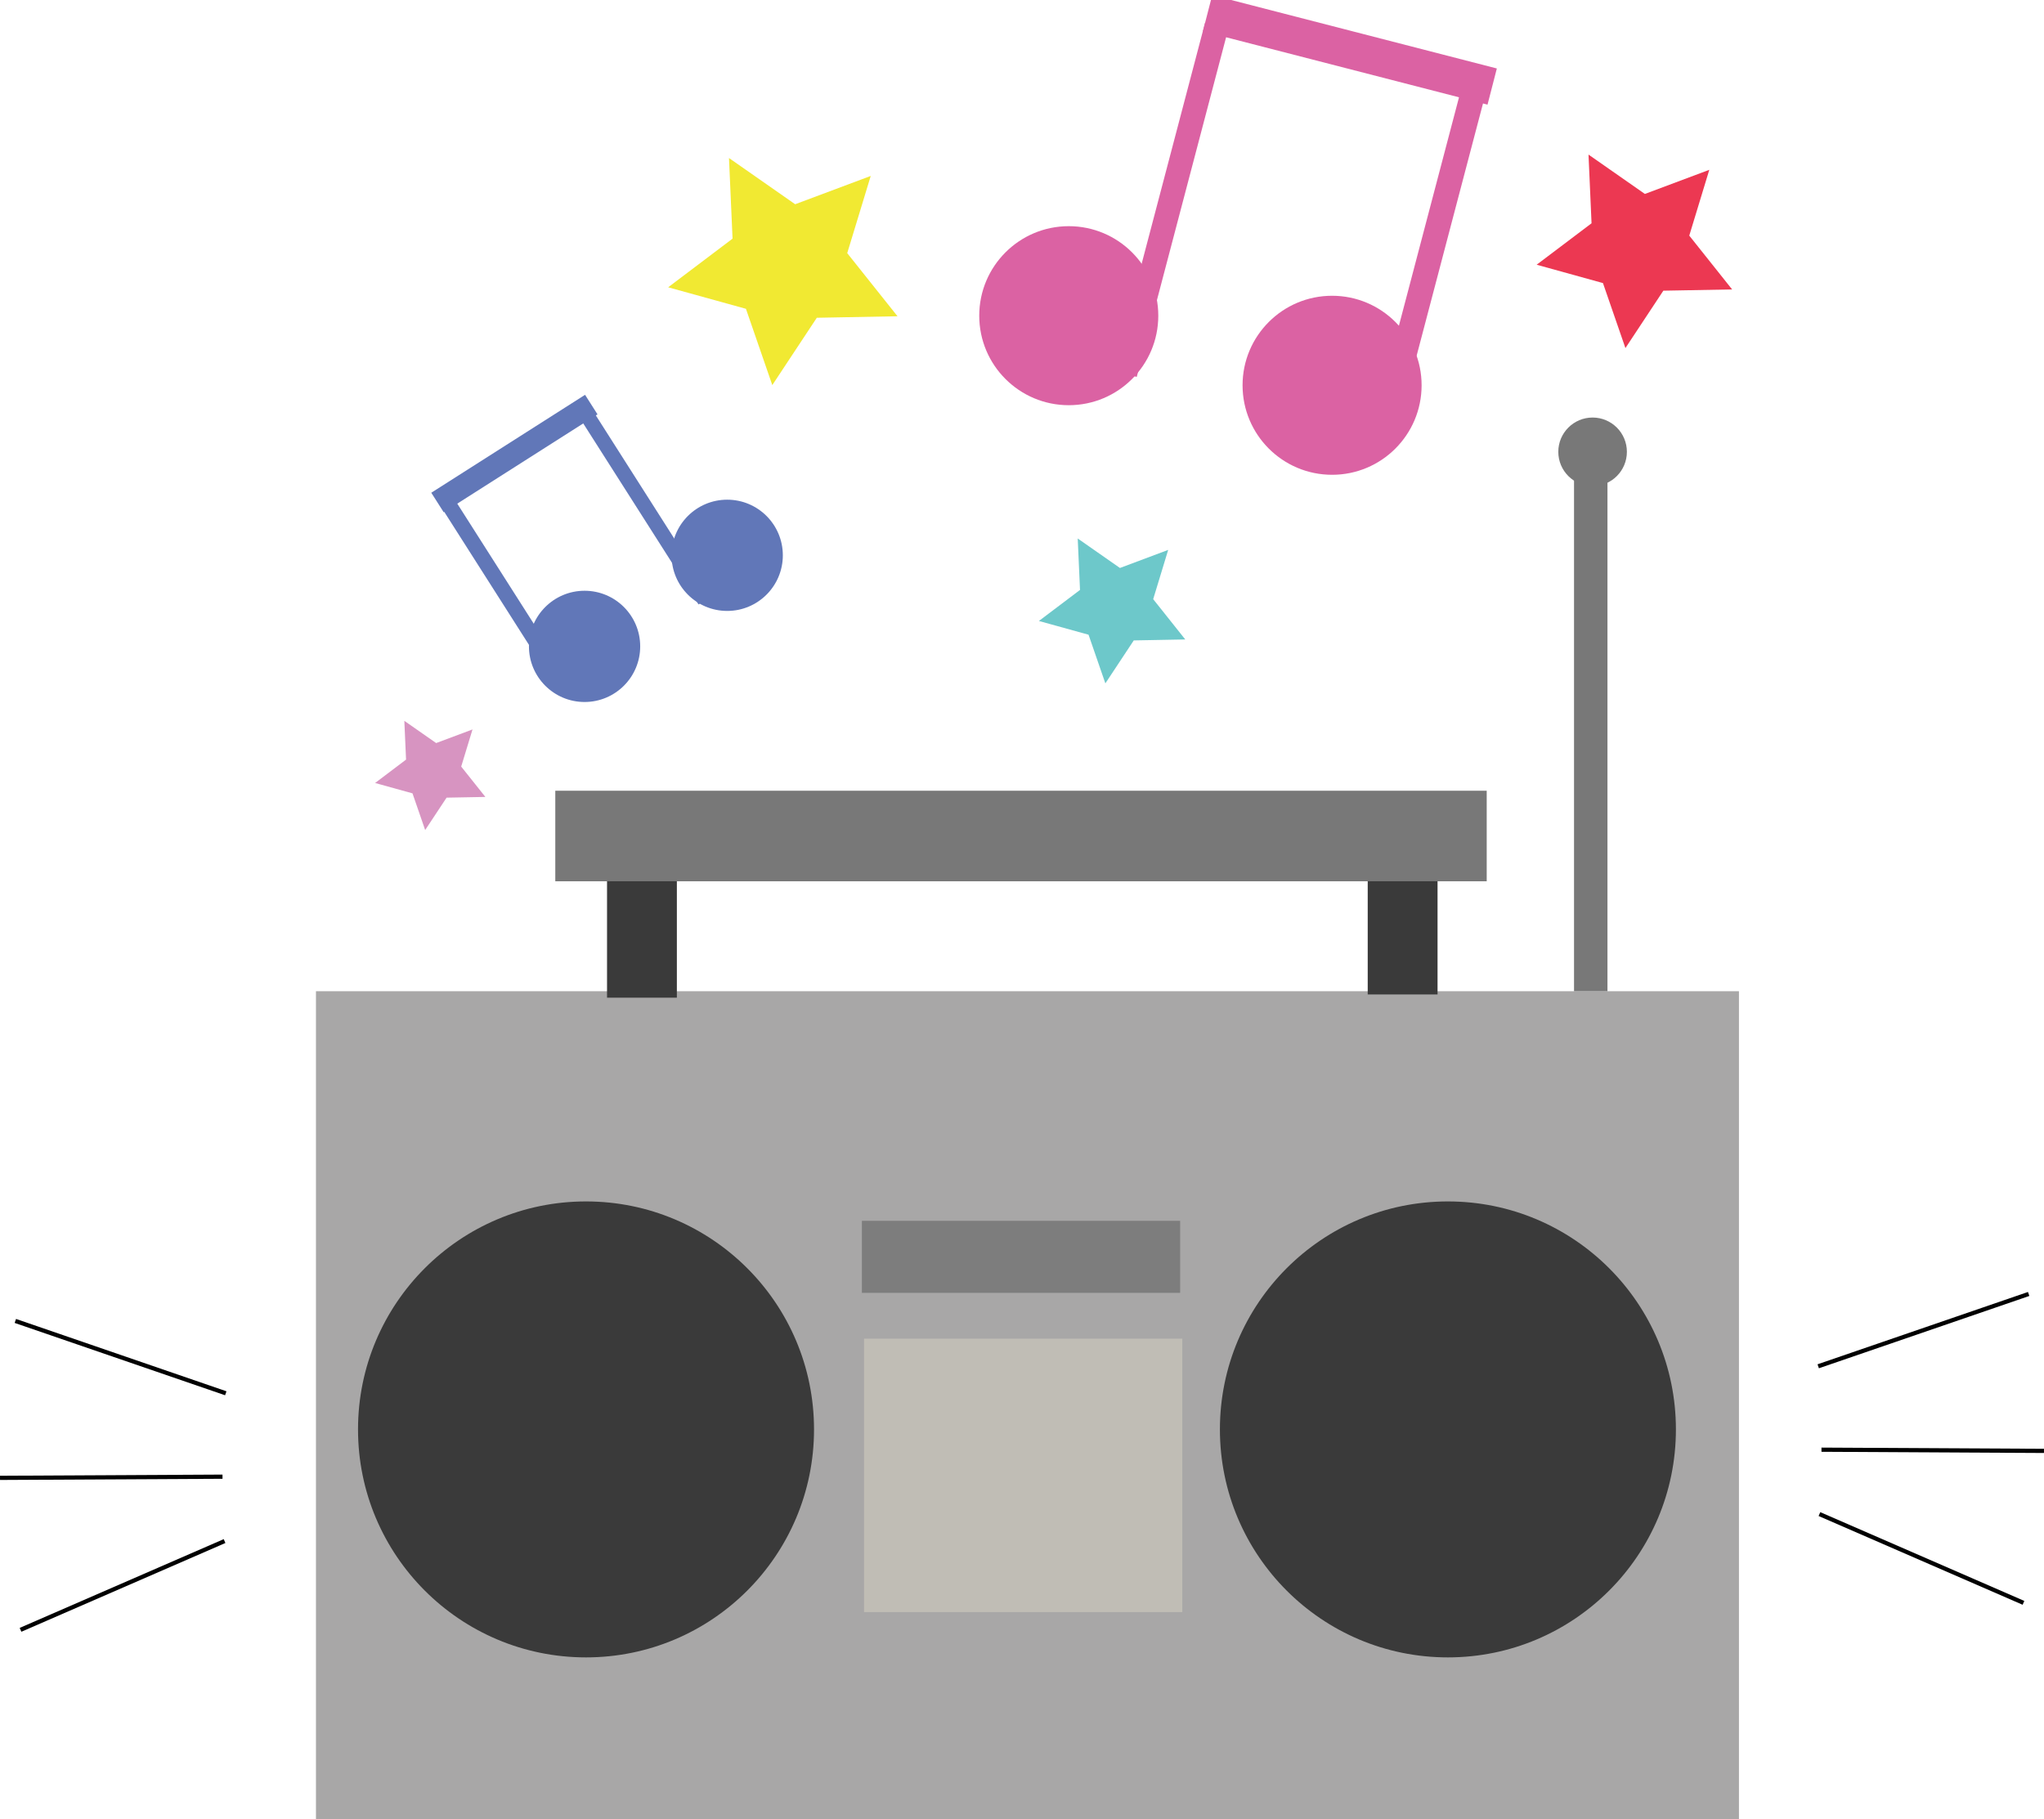 <svg id="Layer_1" data-name="Layer 1" xmlns="http://www.w3.org/2000/svg" viewBox="0 0 974.49 867.33"><defs><style>.cls-1{fill:#a8a7a7;}.cls-2{fill:#3a3a3a;}.cls-3{fill:#c0bdb5;}.cls-4{fill:#7d7d7d;}.cls-5{fill:#787878;}.cls-6{fill:#f1e932;}.cls-7{fill:#db62a3;}.cls-8{fill:#6177b8;}.cls-9{fill:#6dc8ca;}.cls-10{fill:#ec3852;}.cls-11{fill:#d794c1;}.cls-12{fill:#f16a6b;stroke:#000;stroke-miterlimit:10;stroke-width:2px;}</style></defs><rect class="cls-1" x="150.64" y="472.61" width="678.42" height="394.72"/><rect class="cls-2" x="289.41" y="398.6" width="33.29" height="77.09"/><rect class="cls-2" x="652.07" y="397.06" width="33.29" height="77.09"/><circle class="cls-2" cx="279.39" cy="681.54" r="108.7"/><rect class="cls-3" x="411.94" y="638.27" width="151.73" height="130.38"/><circle class="cls-2" cx="690.3" cy="681.54" r="108.7"/><rect class="cls-4" x="410.91" y="582.08" width="151.73" height="34.35"/><rect class="cls-5" x="264.74" y="377.02" width="444.06" height="43.17"/><rect class="cls-5" x="750.43" y="218.52" width="15.94" height="254.1"/><circle class="cls-5" cx="759.28" cy="215.43" r="16.35"/><polygon class="cls-6" points="427.89 150.79 389.42 151.51 368.2 183.61 355.63 147.24 318.55 136.98 349.25 113.79 347.55 75.35 379.1 97.38 415.13 83.89 403.92 120.7 427.89 150.79"/><rect class="cls-7" x="578.4" y="83.84" width="139.89" height="17.78" transform="matrix(0.97, 0.25, -0.25, 0.97, 37.85, -228.25)"/><rect class="cls-7" x="559.58" y="75.86" width="11.46" height="171.53" transform="translate(1063.81 395.44) rotate(-165.26)"/><rect class="cls-7" x="682.33" y="101.98" width="11.81" height="177.65" transform="translate(64.12 -235.17) rotate(14.74)"/><circle class="cls-7" cx="509.54" cy="150.52" r="42.68"/><circle class="cls-7" cx="635.08" cy="183.7" r="42.68"/><rect class="cls-8" x="208.85" y="277.08" width="86.92" height="11.04" transform="translate(609.86 319.09) rotate(147.51)"/><rect class="cls-8" x="310.94" y="254.35" width="7.12" height="106.58" transform="translate(-123.12 150.78) rotate(-32.49)"/><rect class="cls-8" x="243.62" y="293.01" width="7.34" height="110.38" transform="translate(635.84 442.71) rotate(147.51)"/><circle class="cls-8" cx="346.7" cy="264.77" r="26.52"/><circle class="cls-8" cx="278.7" cy="308.19" r="26.52"/><polygon class="cls-9" points="565.08 304.89 540.53 305.35 526.99 325.83 518.97 302.63 495.3 296.08 514.9 281.28 513.81 256.75 533.94 270.81 556.94 262.19 549.79 285.68 565.08 304.89"/><polygon class="cls-10" points="825.8 138 793.01 138.6 774.93 165.96 764.22 134.97 732.61 126.22 758.78 106.46 757.33 73.7 784.21 92.47 814.92 80.97 805.37 112.34 825.8 138"/><polygon class="cls-11" points="231.41 379.98 212.91 380.32 202.7 395.76 196.66 378.27 178.83 373.33 193.59 362.18 192.77 343.69 207.94 354.29 225.27 347.8 219.88 365.5 231.41 379.98"/><line class="cls-12" x1="967.17" y1="616.96" x2="866.85" y2="651.44"/><line class="cls-12" x1="974.48" y1="691.78" x2="868.4" y2="691.21"/><line class="cls-12" x1="964.7" y1="764.23" x2="867.43" y2="721.91"/><line class="cls-12" x1="7.32" y1="629.82" x2="107.64" y2="664.31"/><line class="cls-12" x1="0.01" y1="704.64" x2="106.08" y2="704.08"/><line class="cls-12" x1="9.79" y1="777.1" x2="107.06" y2="734.78"/></svg>